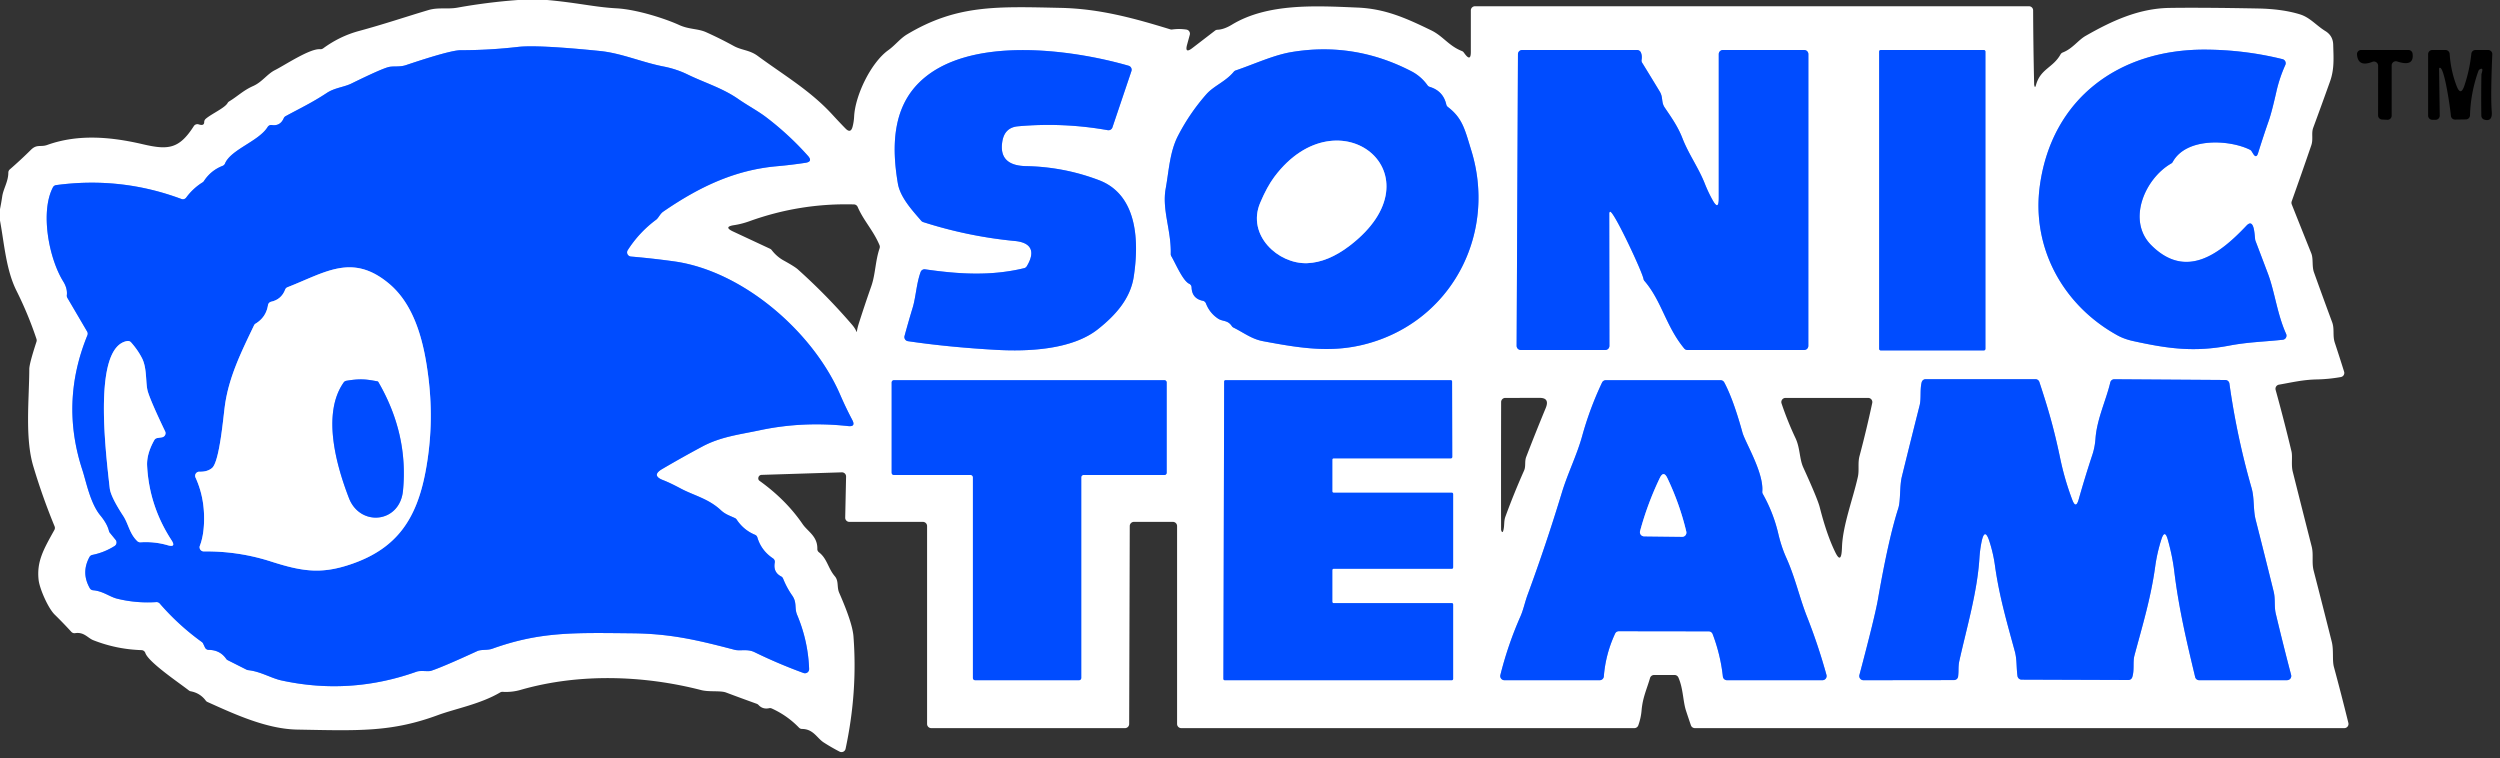 <?xml version="1.0" encoding="UTF-8" standalone="no"?>
<!DOCTYPE svg PUBLIC "-//W3C//DTD SVG 1.1//EN" "http://www.w3.org/Graphics/SVG/1.1/DTD/svg11.dtd">
<svg xmlns="http://www.w3.org/2000/svg" version="1.1" viewBox="0 0 600 182">
<rect x="0" y="0" width="600" height="182" fill="#333333" stroke="none"/>
<g stroke-width="2.00" fill="none" stroke-linecap="butt">
<path stroke="#80a6ff" vector-effect="non-scaling-stroke" d="
  M 150.66 60.03
  Q 153.38 55.77 157.47 52.73
  C 158.06 52.29 158.40 51.32 159.19 50.78
  C 168.26 44.54 176.69 40.78 186.39 39.90
  Q 189.91 39.59 193.32 39.07
  Q 195.14 38.79 193.91 37.41
  Q 189.34 32.29 183.90 28.15
  C 181.94 26.65 179.41 25.31 177.18 23.76
  C 173.37 21.11 169.09 19.86 164.97 17.85
  Q 162.31 16.56 159.24 15.96
  C 154.02 14.94 149.12 12.75 144.00 12.24
  Q 128.97 10.72 124.31 11.26
  Q 117.46 12.05 110.56 12.05
  Q 108.12 12.04 97.43 15.63
  C 95.97 16.13 94.43 15.82 93.32 16.08
  Q 91.63 16.47 84.38 20.03
  C 82.56 20.93 80.33 21.05 78.43 22.31
  C 74.80 24.70 71.95 26.02 68.53 27.89
  A 1.02 0.98 -4.3 0 0 68.10 28.37
  Q 67.25 30.31 65.24 30.01
  A 1.00 1.00 0.0 0 0 64.24 30.47
  C 62.12 33.91 55.40 35.88 54.00 39.25
  A 1.02 0.99 -0.4 0 1 53.44 39.80
  Q 50.61 40.90 48.93 43.47
  Q 48.81 43.66 48.62 43.77
  Q 46.32 45.20 44.69 47.42
  A 0.99 0.98 -61.2 0 1 43.54 47.76
  Q 29.01 42.33 13.46 44.43
  A 1.01 1.00 9.9 0 0 12.71 44.95
  C 9.63 50.79 11.70 61.95 15.18 67.55
  Q 16.23 69.25 16.04 70.86
  A 1.00 0.98 33.7 0 0 16.17 71.48
  L 20.92 79.58
  A 1.00 0.97 -49.5 0 1 20.98 80.46
  Q 14.40 96.54 19.80 112.89
  C 20.65 115.49 21.66 120.77 24.08 123.70
  Q 25.74 125.71 26.16 127.46
  Q 26.22 127.68 26.36 127.86
  L 27.75 129.56
  A 1.01 1.00 54.4 0 1 27.51 131.04
  Q 25.02 132.61 22.17 133.18
  A 1.02 1.01 -80.8 0 0 21.48 133.68
  Q 19.43 137.44 21.55 141.16
  A 1.00 0.99 -12.5 0 0 22.34 141.66
  C 24.69 141.85 26.34 143.24 28.07 143.67
  Q 32.68 144.82 37.52 144.50
  A 1.02 0.99 -21.6 0 1 38.34 144.84
  Q 42.86 150.06 48.44 154.08
  Q 48.65 154.23 48.76 154.47
  L 49.19 155.39
  A 1.00 0.99 77.3 0 0 50.09 155.97
  Q 52.81 155.99 54.29 158.13
  Q 54.44 158.34 54.67 158.45
  L 59.19 160.73
  Q 59.35 160.81 59.53 160.83
  C 62.52 161.14 65.09 162.77 67.53 163.30
  Q 83.99 166.89 99.96 161.21
  C 100.98 160.84 102.73 161.23 103.46 160.99
  Q 106.34 160.04 114.54 156.26
  C 115.49 155.83 116.97 156.11 118.12 155.70
  C 129.64 151.58 137.66 151.85 151.67 151.99
  C 160.99 152.08 167.41 153.62 176.31 155.95
  C 177.63 156.30 179.34 155.67 181.09 156.52
  Q 186.80 159.31 192.85 161.52
  A 1.00 1.00 0.0 0 0 194.19 160.54
  Q 193.94 153.83 191.32 147.59
  C 190.60 145.90 191.35 144.67 190.11 142.90
  Q 188.81 141.04 187.94 138.86
  A 1.07 1.03 3.9 0 0 187.47 138.34
  Q 185.52 137.33 185.94 135.02
  A 0.99 0.99 0.0 0 0 185.51 134.01
  Q 182.70 132.13 181.77 128.99
  A 0.98 0.97 -86.9 0 0 181.20 128.35
  Q 178.46 127.21 176.80 124.70
  A 1.00 0.98 -3.3 0 0 176.40 124.35
  C 175.15 123.76 174.09 123.46 173.02 122.46
  C 170.01 119.65 166.53 118.93 163.36 117.24
  Q 160.84 115.89 159.11 115.22
  Q 156.28 114.12 158.90 112.58
  Q 163.71 109.76 168.55 107.17
  C 173.01 104.79 177.47 104.30 182.35 103.26
  Q 192.66 101.07 203.56 102.26
  Q 205.43 102.47 204.55 100.80
  Q 203.02 97.91 201.64 94.73
  C 195.12 79.64 178.27 64.99 161.70 62.72
  Q 156.58 62.01 151.41 61.57
  A 1.00 1.00 0.0 0 1 150.66 60.03"
/>
<path stroke="#80a6ff" vector-effect="non-scaling-stroke" d="
  M 245.80 64.36
  C 237.80 66.30 230.10 65.80 222.04 64.64
  A 1.00 1.00 0.0 0 0 220.95 65.29
  C 219.95 68.04 219.80 71.31 219.06 73.78
  Q 218.03 77.17 217.09 80.63
  A 1.00 0.99 -78.2 0 0 217.90 81.88
  Q 227.63 83.32 239.01 83.96
  C 246.68 84.40 257.26 83.96 263.50 79.01
  C 267.54 75.81 271.24 71.84 272.08 66.51
  C 273.34 58.42 273.24 46.84 263.75 43.24
  Q 255.32 40.04 246.26 39.87
  C 242.31 39.80 239.88 38.22 240.55 34.00
  Q 241.08 30.60 244.32 30.31
  Q 255.15 29.34 265.86 31.24
  A 1.00 0.99 14.2 0 0 266.98 30.58
  L 271.54 17.06
  A 1.00 1.00 0.0 0 0 270.87 15.78
  C 257.07 11.79 232.22 8.44 220.66 19.75
  C 214.28 25.99 213.96 35.08 215.49 44.05
  C 216.07 47.43 219.06 50.61 221.11 53.00
  A 1.09 1.08 -11.6 0 0 221.57 53.30
  Q 232.34 56.76 243.60 57.84
  C 247.43 58.21 248.62 60.28 246.42 63.91
  A 1.00 0.96 -79.8 0 1 245.80 64.36"
/>
<path stroke="#80a6ff" vector-effect="non-scaling-stroke" d="
  M 285.98 68.97
  Q 286.07 71.65 288.69 72.19
  A 1.01 1.00 84.9 0 1 289.42 72.81
  Q 290.31 75.11 292.31 76.45
  C 293.48 77.23 294.64 76.75 295.64 78.27
  A 1.00 0.98 -3.3 0 0 296.04 78.62
  C 298.48 79.83 300.40 81.37 303.12 81.88
  C 313.07 83.75 321.05 85.00 330.50 81.75
  C 349.33 75.28 359.02 55.22 353.11 36.10
  C 351.58 31.14 351.03 28.37 347.48 25.67
  A 1.01 0.99 -78.1 0 1 347.11 25.09
  Q 346.37 21.83 343.13 20.85
  A 1.01 1.01 0.0 0 1 342.60 20.47
  Q 341.06 18.30 338.67 17.07
  Q 324.93 9.98 309.90 12.51
  C 305.61 13.24 300.97 15.41 296.56 16.91
  A 0.98 0.98 0.0 0 0 296.11 17.22
  C 294.13 19.61 291.30 20.60 289.51 22.64
  Q 285.49 27.22 282.71 32.62
  C 280.74 36.45 280.55 40.93 279.77 45.25
  C 278.84 50.39 281.12 55.22 280.98 60.95
  A 0.99 0.98 30.7 0 0 281.12 61.49
  C 282.09 63.11 283.85 67.37 285.40 68.10
  A 0.99 0.98 -79.1 0 1 285.98 68.97"
/>
<path stroke="#80a6ff" vector-effect="non-scaling-stroke" d="
  M 386.43 50.82
  C 387.24 50.49 394.13 65.16 394.44 66.94
  A 1.03 1.02 19.8 0 0 394.67 67.42
  C 398.79 72.19 399.83 78.35 404.22 83.64
  A 1.00 1.00 0.0 0 0 404.99 84.00
  L 433.00 84.00
  A 1.00 1.00 0.0 0 0 434.00 83.00
  L 434.01 13.00
  A 1.00 1.00 0.0 0 0 433.01 12.00
  L 413.50 12.00
  A 1.00 1.00 0.0 0 0 412.50 13.00
  L 412.50 47.60
  Q 412.50 50.69 411.00 47.98
  Q 409.96 46.11 409.17 44.11
  C 407.63 40.21 405.31 37.08 403.80 33.22
  C 402.68 30.33 401.15 28.22 399.51 25.78
  C 398.65 24.49 399.19 23.38 398.34 21.98
  Q 396.25 18.52 394.11 15.05
  A 1.00 0.97 -56.5 0 1 393.98 14.35
  Q 394.15 13.41 393.82 12.62
  A 1.01 0.99 78.4 0 0 392.90 12.00
  L 365.31 12.00
  A 1.01 1.00 -89.7 0 0 364.31 13.00
  L 363.99 82.99
  A 1.01 1.00 90.0 0 0 364.99 84.00
  L 385.26 84.00
  A 1.00 1.00 0.0 0 0 386.26 83.00
  L 386.22 51.13
  A 0.35 0.33 -12.1 0 1 386.43 50.82"
/>
<path stroke="#80a6ff" vector-effect="non-scaling-stroke" d="
  M 476.50 12.37
  A 0.37 0.37 0.0 0 0 476.13 12.00
  L 451.37 12.00
  A 0.37 0.37 0.0 0 0 451.00 12.37
  L 451.00 83.73
  A 0.37 0.37 0.0 0 0 451.37 84.10
  L 476.13 84.10
  A 0.37 0.37 0.0 0 0 476.50 83.73
  L 476.50 12.37"
/>
<path stroke="#80a6ff" vector-effect="non-scaling-stroke" d="
  M 529.06 11.91
  C 508.52 11.88 492.49 23.67 489.58 44.44
  C 487.49 59.33 495.04 73.24 508.20 80.49
  Q 509.84 81.39 512.00 81.86
  C 520.49 83.73 526.66 84.53 535.05 82.94
  C 539.59 82.08 543.54 82.01 547.87 81.54
  A 1.00 0.99 74.9 0 0 548.67 80.14
  C 546.52 75.38 545.93 69.97 544.30 65.67
  Q 542.80 61.70 541.29 57.73
  C 541.07 57.16 541.21 51.99 539.15 54.16
  C 532.69 61.01 524.64 67.16 516.32 58.86
  C 510.41 52.96 514.72 42.89 521.10 39.23
  A 0.98 0.95 89.2 0 0 521.47 38.84
  C 524.73 32.94 535.04 33.49 539.99 35.94
  A 1.04 1.03 87.5 0 1 540.39 36.31
  L 540.77 36.92
  Q 541.51 38.10 541.93 36.77
  Q 543.16 32.81 544.53 28.89
  Q 545.22 26.91 546.34 21.96
  Q 547.08 18.69 548.48 15.58
  A 1.00 1.00 0.0 0 0 547.81 14.20
  Q 538.62 11.93 529.06 11.91"
/>
<path stroke="#80a6ff" vector-effect="non-scaling-stroke" d="
  M 498.87 119.91
  Q 498.21 122.23 497.35 119.97
  Q 495.51 115.11 494.45 110.01
  C 492.91 102.64 491.49 97.87 489.45 91.69
  A 1.00 0.99 -8.8 0 0 488.50 91.00
  L 462.17 91.00
  A 1.00 1.00 0.0 0 0 461.20 91.76
  C 460.75 93.56 461.13 95.61 460.71 97.29
  Q 458.55 105.83 456.45 114.38
  C 455.87 116.76 456.19 120.12 455.58 122.02
  Q 453.22 129.37 450.72 143.77
  Q 450.00 147.92 446.26 162.00
  A 1.00 1.00 0.0 0 0 447.23 163.25
  L 468.96 163.22
  A 1.00 1.00 0.0 0 0 469.95 162.34
  Q 470.03 161.61 470.04 160.88
  Q 470.04 159.53 470.23 158.66
  C 472.01 150.64 474.54 142.16 475.06 133.97
  Q 475.18 132.01 475.56 130.12
  Q 476.32 126.34 477.49 130.02
  Q 478.39 132.84 478.78 135.66
  C 479.80 143.03 481.66 149.36 483.55 156.30
  C 484.09 158.26 483.91 160.19 484.20 162.25
  A 1.01 1.00 85.7 0 0 485.19 163.11
  L 510.79 163.20
  A 0.98 0.98 0.0 0 0 511.74 162.52
  C 512.30 160.83 511.84 158.90 512.27 157.31
  C 514.18 150.15 516.20 143.57 517.25 135.95
  Q 517.71 132.64 518.73 129.45
  Q 519.54 126.92 520.26 129.47
  Q 521.38 133.43 521.83 137.15
  C 522.90 145.96 524.80 154.00 526.84 162.49
  A 1.00 0.99 -6.6 0 0 527.81 163.25
  L 548.90 163.24
  A 1.00 1.00 0.0 0 0 549.87 161.99
  Q 547.94 154.64 546.18 147.25
  C 545.77 145.50 546.13 143.78 545.67 141.94
  Q 543.55 133.34 541.36 124.75
  C 540.73 122.26 541.09 119.62 540.38 117.13
  Q 536.84 104.79 535.06 92.06
  A 1.00 1.00 0.0 0 0 534.07 91.20
  L 507.45 91.02
  A 1.00 0.98 6.9 0 0 506.47 91.78
  C 505.45 96.09 503.26 100.58 502.92 105.25
  Q 502.77 107.34 502.16 109.17
  Q 500.40 114.50 498.87 119.91"
/>
<path stroke="#80a6ff" vector-effect="non-scaling-stroke" d="
  M 232.96 114.00
  A 0.54 0.54 0.0 0 1 233.50 114.54
  L 233.50 162.71
  A 0.54 0.54 0.0 0 0 234.04 163.25
  L 258.96 163.25
  A 0.54 0.54 0.0 0 0 259.50 162.71
  L 259.50 114.54
  A 0.54 0.54 0.0 0 1 260.04 114.00
  L 279.46 114.00
  A 0.54 0.54 0.0 0 0 280.00 113.46
  L 280.00 91.79
  A 0.54 0.54 0.0 0 0 279.46 91.25
  L 214.54 91.25
  A 0.54 0.54 0.0 0 0 214.00 91.79
  L 214.00 113.46
  A 0.54 0.54 0.0 0 0 214.54 114.00
  L 232.96 114.00"
/>
<path stroke="#80a6ff" vector-effect="non-scaling-stroke" d="
  M 320.07 144.75
  A 0.32 0.32 0.0 0 1 319.75 144.43
  L 319.75 136.82
  A 0.32 0.32 0.0 0 1 320.07 136.50
  L 348.43 136.50
  A 0.32 0.32 0.0 0 0 348.75 136.18
  L 348.75 118.57
  A 0.32 0.32 0.0 0 0 348.43 118.25
  L 320.07 118.25
  A 0.32 0.32 0.0 0 1 319.75 117.93
  L 319.75 110.32
  A 0.32 0.32 0.0 0 1 320.07 110.00
  L 348.22 110.00
  A 0.32 0.32 0.0 0 0 348.54 109.68
  L 348.50 91.57
  A 0.32 0.32 0.0 0 0 348.18 91.25
  L 294.12 91.25
  A 0.32 0.32 0.0 0 0 293.80 91.57
  L 293.62 162.93
  A 0.32 0.32 0.0 0 0 293.94 163.25
  L 348.43 163.25
  A 0.32 0.32 0.0 0 0 348.75 162.93
  L 348.75 145.07
  A 0.32 0.32 0.0 0 0 348.43 144.75
  L 320.07 144.75"
/>
<path stroke="#80a6ff" vector-effect="non-scaling-stroke" d="
  M 411.03 152.16
  Q 412.91 157.10 413.49 162.36
  A 1.00 0.99 -2.9 0 0 414.48 163.25
  L 437.39 163.25
  A 1.00 1.00 0.0 0 0 438.35 161.98
  Q 436.38 154.85 433.67 147.98
  C 431.94 143.62 430.81 138.50 428.71 133.87
  Q 427.53 131.25 426.78 128.05
  Q 425.61 123.07 423.07 118.54
  A 0.99 0.95 34.3 0 1 422.95 117.97
  C 423.33 113.42 418.85 106.18 418.19 103.81
  Q 415.98 95.80 413.82 91.78
  A 1.00 0.99 -13.9 0 0 412.94 91.25
  L 385.39 91.25
  A 1.00 1.00 0.0 0 0 384.49 91.82
  Q 381.54 98.06 379.71 104.69
  C 378.42 109.32 376.28 113.53 374.86 118.19
  Q 371.10 130.59 366.62 142.76
  C 365.98 144.49 365.62 146.33 364.91 147.94
  Q 361.90 154.76 360.09 162.01
  A 1.00 1.00 0.0 0 0 361.06 163.25
  L 383.92 163.25
  A 1.00 1.00 0.0 0 0 384.92 162.33
  Q 385.34 156.98 387.62 152.07
  A 0.99 0.98 12.0 0 1 388.52 151.49
  L 410.09 151.52
  A 1.01 1.01 0.0 0 1 411.03 152.16"
/>
<path stroke="#80a6ff" vector-effect="non-scaling-stroke" d="
  M 47.87 113.21
  A 0.99 0.99 0.0 0 0 46.93 114.62
  Q 48.81 118.72 48.97 123.49
  Q 49.11 128.00 47.97 130.98
  A 1.00 1.00 0.0 0 0 48.91 132.34
  Q 57.20 132.24 65.01 134.75
  C 72.76 137.24 77.26 137.84 84.52 135.31
  C 95.32 131.54 100.01 124.48 102.14 113.12
  Q 104.21 102.10 102.85 90.86
  C 101.89 82.97 99.87 73.53 93.40 68.10
  C 84.55 60.68 78.14 65.37 69.01 68.93
  A 1.00 1.00 0.0 0 0 68.44 69.50
  Q 67.54 71.86 65.09 72.41
  A 1.01 1.01 0.0 0 0 64.32 73.23
  Q 63.86 76.15 61.34 77.67
  A 1.00 0.94 -5.2 0 0 60.96 78.10
  C 57.99 84.31 54.93 90.40 53.97 97.38
  C 53.59 100.13 52.69 110.79 50.89 112.32
  Q 49.75 113.27 47.87 113.21"
/>
<path stroke="#80a6ff" vector-effect="non-scaling-stroke" d="
  M 35.31 111.81
  Q 35.16 108.96 37.03 105.63
  A 1.03 1.02 10.0 0 1 37.75 105.13
  L 38.89 104.95
  A 1.00 1.00 0.0 0 0 39.63 103.53
  Q 36.22 96.42 35.49 94.00
  C 34.88 92.01 35.36 88.47 34.08 85.96
  Q 33.05 83.96 31.45 82.17
  A 1.02 1.01 -25.5 0 0 30.53 81.85
  C 22.39 83.23 25.21 107.28 26.34 117.18
  Q 26.57 119.21 29.57 123.80
  C 30.83 125.72 31.06 128.06 32.96 129.87
  A 1.00 0.99 64.8 0 0 33.72 130.15
  Q 37.07 129.93 40.26 130.86
  Q 42.33 131.45 41.16 129.65
  Q 35.81 121.42 35.31 111.81"
/>
<path stroke="#80a6ff" vector-effect="non-scaling-stroke" d="
  M 305.88 42.40
  Q 304.08 44.80 302.44 48.69
  C 299.17 56.41 306.73 63.41 313.73 63.16
  Q 318.71 62.97 323.98 58.93
  C 346.11 41.93 321.23 21.96 305.88 42.40"
/>
<path stroke="#80a6ff" vector-effect="non-scaling-stroke" d="
  M 90.58 91.52
  C 88.02 91.06 86.61 90.80 83.12 91.39
  A 1.01 0.98 -77.1 0 0 82.47 91.81
  C 77.22 99.30 80.72 111.71 83.76 119.57
  C 86.44 126.47 95.97 125.57 96.72 117.74
  Q 98.04 104.15 90.80 91.68
  A 0.36 0.33 78.5 0 0 90.58 91.52"
/>
<path stroke="#80a6ff" vector-effect="non-scaling-stroke" d="
  M 398.35 114.73
  Q 395.40 120.88 393.62 127.46
  A 1.00 1.00 0.0 0 0 394.58 128.72
  L 403.73 128.83
  A 1.01 1.00 83.4 0 0 404.71 127.59
  Q 403.13 120.94 400.16 114.73
  Q 399.26 112.85 398.35 114.73"
/>
</g>
<path fill="#ffffff" d="
  M 124.31 0.00
  L 131.31 0.00
  C 138.59 0.65 142.78 1.72 147.99 2.00
  C 152.95 2.28 159.80 4.53 163.00 6.00
  C 165.38 7.09 167.48 6.84 169.47 7.73
  Q 172.85 9.25 176.11 11.04
  C 178.00 12.08 179.91 11.99 181.82 13.40
  C 188.24 18.12 194.48 21.74 199.77 27.51
  Q 201.74 29.65 202.94 30.86
  Q 204.17 32.11 204.62 30.41
  Q 204.93 29.22 204.99 27.98
  C 205.23 22.94 209.00 15.05 213.18 12.05
  C 214.89 10.82 216.01 9.26 217.68 8.26
  C 229.65 1.09 239.22 1.56 254.55 1.89
  C 263.92 2.09 272.16 4.37 280.89 7.05
  Q 281.10 7.11 281.31 7.08
  Q 283.05 6.84 284.74 7.10
  A 1.00 0.99 -78.2 0 1 285.55 8.35
  L 284.91 10.69
  Q 284.27 12.99 286.17 11.53
  L 291.61 7.35
  A 1.00 0.95 23.6 0 1 292.19 7.14
  Q 293.73 7.09 295.66 5.92
  C 304.30 0.68 316.02 1.41 325.82 1.82
  C 332.56 2.10 337.65 4.45 343.53 7.30
  C 346.30 8.65 347.73 11.03 350.86 12.25
  A 0.99 0.94 81.1 0 1 351.29 12.58
  L 351.56 12.94
  Q 353.01 14.87 353.00 12.46
  L 353.00 2.50
  A 1.00 1.00 0.0 0 1 354.00 1.50
  L 486.95 1.50
  A 1.00 0.99 0.0 0 1 487.95 2.49
  Q 487.99 11.28 488.19 20.06
  Q 488.19 20.28 488.22 20.42
  Q 488.39 21.31 488.63 20.43
  C 489.72 16.48 492.71 16.31 494.54 13.04
  A 1.03 1.02 -85.3 0 1 495.05 12.60
  C 497.41 11.69 498.73 9.65 500.55 8.61
  C 506.78 5.05 513.25 2.02 520.63 1.90
  Q 528.14 1.78 542.00 2.04
  Q 547.76 2.15 551.97 3.44
  C 554.39 4.18 555.87 6.09 558.08 7.45
  Q 559.92 8.58 559.97 10.74
  C 560.05 13.84 560.28 16.54 559.21 19.54
  Q 557.22 25.12 555.17 30.67
  C 554.68 32.01 555.22 33.39 554.71 34.88
  Q 552.40 41.62 550.00 48.34
  A 1.04 1.03 -46.9 0 0 550.02 49.05
  Q 552.33 54.87 554.71 60.80
  C 555.23 62.09 554.83 63.89 555.35 65.35
  Q 557.50 71.36 559.72 77.34
  C 560.32 78.96 559.78 80.54 560.36 82.27
  Q 561.52 85.79 562.59 89.21
  A 1.00 1.00 0.0 0 1 561.81 90.49
  Q 558.97 91.00 556.10 91.06
  C 552.73 91.12 550.00 91.79 546.94 92.32
  A 1.00 1.00 0.0 0 0 546.15 93.57
  Q 548.22 101.06 549.95 108.31
  C 550.26 109.59 549.84 111.53 550.26 113.20
  Q 552.52 122.20 554.81 131.19
  C 555.29 133.10 554.77 134.99 555.28 136.97
  Q 557.48 145.49 559.62 154.02
  C 560.13 156.06 559.70 158.45 560.14 160.07
  Q 561.95 166.76 563.61 173.51
  A 1.00 1.00 0.0 0 1 562.64 174.75
  L 406.77 174.75
  A 1.01 1.01 0.0 0 1 405.82 174.08
  Q 405.22 172.33 404.65 170.59
  C 403.89 168.27 403.99 165.26 402.81 162.59
  A 1.01 1.01 0.0 0 0 401.89 162.00
  L 396.97 162.00
  A 1.00 1.00 0.0 0 0 396.01 162.72
  C 395.21 165.48 394.25 167.38 393.98 170.48
  Q 393.83 172.30 393.19 174.09
  A 1.00 1.00 0.0 0 1 392.25 174.75
  L 283.50 174.75
  A 1.00 1.00 0.0 0 1 282.50 173.75
  L 282.50 126.25
  A 1.00 1.00 0.0 0 0 281.50 125.25
  L 272.14 125.25
  A 1.01 1.00 -89.7 0 0 271.14 126.25
  L 271.00 173.75
  A 1.00 1.00 0.0 0 1 270.00 174.75
  L 223.50 174.75
  A 1.00 1.00 0.0 0 1 222.50 173.75
  L 222.50 126.25
  A 1.00 1.00 0.0 0 0 221.50 125.25
  L 203.84 125.25
  A 0.99 0.99 0.0 0 1 202.85 124.23
  L 203.06 114.38
  A 1.00 0.99 -0.0 0 0 202.03 113.36
  L 182.77 113.97
  A 0.80 0.80 0.0 0 0 182.02 114.57
  Q 181.88 115.12 182.33 115.43
  Q 188.67 119.99 192.64 125.80
  C 193.86 127.57 196.24 128.71 196.16 131.74
  A 0.99 0.95 20.2 0 0 196.55 132.55
  C 198.54 134.09 198.70 136.35 200.35 138.29
  C 201.35 139.45 200.80 140.89 201.41 142.27
  Q 204.57 149.46 204.83 152.69
  Q 205.86 166.06 202.94 179.71
  A 1.00 1.00 0.0 0 1 201.50 180.39
  Q 199.57 179.40 197.69 178.19
  C 196.07 177.15 195.21 174.96 192.49 174.95
  A 1.03 1.01 67.2 0 1 191.77 174.65
  Q 188.96 171.73 185.21 170.03
  A 0.93 0.93 0.0 0 0 184.59 169.97
  Q 183.06 170.30 182.03 169.18
  Q 181.86 169.01 181.64 168.92
  Q 177.94 167.59 174.27 166.21
  C 172.89 165.69 170.19 166.12 168.28 165.62
  C 154.35 162.04 138.87 161.56 124.95 165.57
  Q 122.84 166.18 120.62 166.04
  A 1.03 0.95 -56.6 0 0 120.05 166.18
  C 115.27 168.99 109.37 170.06 105.14 171.61
  C 93.91 175.76 86.04 175.37 71.34 175.10
  C 64.02 174.97 56.38 171.45 49.78 168.47
  Q 49.55 168.37 49.39 168.16
  Q 48.03 166.33 45.77 165.91
  Q 45.52 165.86 45.33 165.71
  C 43.14 163.98 35.64 158.96 34.88 156.71
  A 1.01 1.00 81.1 0 0 33.96 156.03
  Q 27.96 155.84 22.39 153.65
  C 21.03 153.11 20.18 151.62 18.01 151.96
  A 1.00 1.00 0.0 0 1 17.12 151.64
  Q 15.18 149.52 13.13 147.51
  C 11.54 145.96 9.51 141.29 9.27 139.21
  C 8.77 134.75 10.45 131.86 13.05 127.19
  A 1.00 0.97 -42.7 0 0 13.10 126.32
  Q 10.18 119.23 7.99 111.90
  C 5.95 105.07 7.01 95.74 7.03 88.57
  Q 7.03 87.29 8.76 82.00
  A 1.07 1.01 46.4 0 0 8.76 81.37
  Q 6.77 75.40 3.94 69.75
  C 1.44 64.73 1.02 58.41 0.00 52.94
  L 0.00 50.19
  Q 0.31 48.66 0.54 47.10
  C 0.82 45.28 2.00 43.54 2.00 41.43
  A 1.02 1.00 69.7 0 1 2.34 40.67
  Q 4.96 38.40 7.42 35.96
  C 8.86 34.53 9.74 35.36 11.33 34.79
  C 18.80 32.11 26.67 32.84 34.33 34.63
  C 40.39 36.04 43.01 35.76 46.52 30.26
  A 1.01 1.01 0.0 0 1 47.68 29.85
  Q 49.00 30.29 49.01 29.30
  A 1.02 1.01 68.5 0 1 49.33 28.56
  C 50.60 27.40 53.97 25.92 54.62 24.73
  A 1.02 0.99 89.2 0 1 54.98 24.35
  C 57.05 23.10 58.39 21.69 60.77 20.64
  C 62.94 19.67 64.12 17.76 66.02 16.81
  C 68.30 15.67 74.41 11.58 76.85 11.81
  A 1.05 1.05 0.0 0 0 77.54 11.62
  Q 81.51 8.71 86.07 7.46
  C 92.37 5.75 97.19 4.09 102.81 2.42
  C 105.19 1.71 107.38 2.26 109.75 1.84
  Q 116.98 0.54 124.31 0.00
  Z
  M 150.66 60.03
  Q 153.38 55.77 157.47 52.73
  C 158.06 52.29 158.40 51.32 159.19 50.78
  C 168.26 44.54 176.69 40.78 186.39 39.90
  Q 189.91 39.59 193.32 39.07
  Q 195.14 38.79 193.91 37.41
  Q 189.34 32.29 183.90 28.15
  C 181.94 26.65 179.41 25.31 177.18 23.76
  C 173.37 21.11 169.09 19.86 164.97 17.85
  Q 162.31 16.56 159.24 15.96
  C 154.02 14.94 149.12 12.75 144.00 12.24
  Q 128.97 10.72 124.31 11.26
  Q 117.46 12.05 110.56 12.05
  Q 108.12 12.04 97.43 15.63
  C 95.97 16.13 94.43 15.82 93.32 16.08
  Q 91.63 16.47 84.38 20.03
  C 82.56 20.93 80.33 21.05 78.43 22.31
  C 74.80 24.70 71.95 26.02 68.53 27.89
  A 1.02 0.98 -4.3 0 0 68.10 28.37
  Q 67.25 30.31 65.24 30.01
  A 1.00 1.00 0.0 0 0 64.24 30.47
  C 62.12 33.91 55.40 35.88 54.00 39.25
  A 1.02 0.99 -0.4 0 1 53.44 39.80
  Q 50.61 40.90 48.93 43.47
  Q 48.81 43.66 48.62 43.77
  Q 46.32 45.20 44.69 47.42
  A 0.99 0.98 -61.2 0 1 43.54 47.76
  Q 29.01 42.33 13.46 44.43
  A 1.01 1.00 9.9 0 0 12.71 44.95
  C 9.63 50.79 11.70 61.95 15.18 67.55
  Q 16.23 69.25 16.04 70.86
  A 1.00 0.98 33.7 0 0 16.17 71.48
  L 20.92 79.58
  A 1.00 0.97 -49.5 0 1 20.98 80.46
  Q 14.40 96.54 19.80 112.89
  C 20.65 115.49 21.66 120.77 24.08 123.70
  Q 25.74 125.71 26.16 127.46
  Q 26.22 127.68 26.36 127.86
  L 27.75 129.56
  A 1.01 1.00 54.4 0 1 27.51 131.04
  Q 25.02 132.61 22.17 133.18
  A 1.02 1.01 -80.8 0 0 21.48 133.68
  Q 19.43 137.44 21.55 141.16
  A 1.00 0.99 -12.5 0 0 22.34 141.66
  C 24.69 141.85 26.34 143.24 28.07 143.67
  Q 32.68 144.82 37.52 144.50
  A 1.02 0.99 -21.6 0 1 38.34 144.84
  Q 42.86 150.06 48.44 154.08
  Q 48.65 154.23 48.76 154.47
  L 49.19 155.39
  A 1.00 0.99 77.3 0 0 50.09 155.97
  Q 52.81 155.99 54.29 158.13
  Q 54.44 158.34 54.67 158.45
  L 59.19 160.73
  Q 59.35 160.81 59.53 160.83
  C 62.52 161.14 65.09 162.77 67.53 163.30
  Q 83.99 166.89 99.96 161.21
  C 100.98 160.84 102.73 161.23 103.46 160.99
  Q 106.34 160.04 114.54 156.26
  C 115.49 155.83 116.97 156.11 118.12 155.70
  C 129.64 151.58 137.66 151.85 151.67 151.99
  C 160.99 152.08 167.41 153.62 176.31 155.95
  C 177.63 156.30 179.34 155.67 181.09 156.52
  Q 186.80 159.31 192.85 161.52
  A 1.00 1.00 0.0 0 0 194.19 160.54
  Q 193.94 153.83 191.32 147.59
  C 190.60 145.90 191.35 144.67 190.11 142.90
  Q 188.81 141.04 187.94 138.86
  A 1.07 1.03 3.9 0 0 187.47 138.34
  Q 185.52 137.33 185.94 135.02
  A 0.99 0.99 0.0 0 0 185.51 134.01
  Q 182.70 132.13 181.77 128.99
  A 0.98 0.97 -86.9 0 0 181.20 128.35
  Q 178.46 127.21 176.80 124.70
  A 1.00 0.98 -3.3 0 0 176.40 124.35
  C 175.15 123.76 174.09 123.46 173.02 122.46
  C 170.01 119.65 166.53 118.93 163.36 117.24
  Q 160.84 115.89 159.11 115.22
  Q 156.28 114.12 158.90 112.58
  Q 163.71 109.76 168.55 107.17
  C 173.01 104.79 177.47 104.30 182.35 103.26
  Q 192.66 101.07 203.56 102.26
  Q 205.43 102.47 204.55 100.80
  Q 203.02 97.91 201.64 94.73
  C 195.12 79.64 178.27 64.99 161.70 62.72
  Q 156.58 62.01 151.41 61.57
  A 1.00 1.00 0.0 0 1 150.66 60.03
  Z
  M 245.80 64.36
  C 237.80 66.30 230.10 65.80 222.04 64.64
  A 1.00 1.00 0.0 0 0 220.95 65.29
  C 219.95 68.04 219.80 71.31 219.06 73.78
  Q 218.03 77.17 217.09 80.63
  A 1.00 0.99 -78.2 0 0 217.90 81.88
  Q 227.63 83.32 239.01 83.96
  C 246.68 84.40 257.26 83.96 263.50 79.01
  C 267.54 75.81 271.24 71.84 272.08 66.51
  C 273.34 58.42 273.24 46.84 263.75 43.24
  Q 255.32 40.04 246.26 39.87
  C 242.31 39.80 239.88 38.22 240.55 34.00
  Q 241.08 30.60 244.32 30.31
  Q 255.15 29.34 265.86 31.24
  A 1.00 0.99 14.2 0 0 266.98 30.58
  L 271.54 17.06
  A 1.00 1.00 0.0 0 0 270.87 15.78
  C 257.07 11.79 232.22 8.44 220.66 19.75
  C 214.28 25.99 213.96 35.08 215.49 44.05
  C 216.07 47.43 219.06 50.61 221.11 53.00
  A 1.09 1.08 -11.6 0 0 221.57 53.30
  Q 232.34 56.76 243.60 57.84
  C 247.43 58.21 248.62 60.28 246.42 63.91
  A 1.00 0.96 -79.8 0 1 245.80 64.36
  Z
  M 285.98 68.97
  Q 286.07 71.65 288.69 72.19
  A 1.01 1.00 84.9 0 1 289.42 72.81
  Q 290.31 75.11 292.31 76.45
  C 293.48 77.23 294.64 76.75 295.64 78.27
  A 1.00 0.98 -3.3 0 0 296.04 78.62
  C 298.48 79.83 300.40 81.37 303.12 81.88
  C 313.07 83.75 321.05 85.00 330.50 81.75
  C 349.33 75.28 359.02 55.22 353.11 36.10
  C 351.58 31.14 351.03 28.37 347.48 25.67
  A 1.01 0.99 -78.1 0 1 347.11 25.09
  Q 346.37 21.83 343.13 20.85
  A 1.01 1.01 0.0 0 1 342.60 20.47
  Q 341.06 18.30 338.67 17.07
  Q 324.93 9.98 309.90 12.51
  C 305.61 13.24 300.97 15.41 296.56 16.91
  A 0.98 0.98 0.0 0 0 296.11 17.22
  C 294.13 19.61 291.30 20.60 289.51 22.64
  Q 285.49 27.22 282.71 32.62
  C 280.74 36.45 280.55 40.93 279.77 45.25
  C 278.84 50.39 281.12 55.22 280.98 60.95
  A 0.99 0.98 30.7 0 0 281.12 61.49
  C 282.09 63.11 283.85 67.37 285.40 68.10
  A 0.99 0.98 -79.1 0 1 285.98 68.97
  Z
  M 386.43 50.82
  C 387.24 50.49 394.13 65.16 394.44 66.94
  A 1.03 1.02 19.8 0 0 394.67 67.42
  C 398.79 72.19 399.83 78.35 404.22 83.64
  A 1.00 1.00 0.0 0 0 404.99 84.00
  L 433.00 84.00
  A 1.00 1.00 0.0 0 0 434.00 83.00
  L 434.01 13.00
  A 1.00 1.00 0.0 0 0 433.01 12.00
  L 413.50 12.00
  A 1.00 1.00 0.0 0 0 412.50 13.00
  L 412.50 47.60
  Q 412.50 50.69 411.00 47.98
  Q 409.96 46.11 409.17 44.11
  C 407.63 40.21 405.31 37.08 403.80 33.22
  C 402.68 30.33 401.15 28.22 399.51 25.78
  C 398.65 24.49 399.19 23.38 398.34 21.98
  Q 396.25 18.52 394.11 15.05
  A 1.00 0.97 -56.5 0 1 393.98 14.35
  Q 394.15 13.41 393.82 12.62
  A 1.01 0.99 78.4 0 0 392.90 12.00
  L 365.31 12.00
  A 1.01 1.00 -89.7 0 0 364.31 13.00
  L 363.99 82.99
  A 1.01 1.00 90.0 0 0 364.99 84.00
  L 385.26 84.00
  A 1.00 1.00 0.0 0 0 386.26 83.00
  L 386.22 51.13
  A 0.35 0.33 -12.1 0 1 386.43 50.82
  Z
  M 476.50 12.37
  A 0.37 0.37 0.0 0 0 476.13 12.00
  L 451.37 12.00
  A 0.37 0.37 0.0 0 0 451.00 12.37
  L 451.00 83.73
  A 0.37 0.37 0.0 0 0 451.37 84.10
  L 476.13 84.10
  A 0.37 0.37 0.0 0 0 476.50 83.73
  L 476.50 12.37
  Z
  M 529.06 11.91
  C 508.52 11.88 492.49 23.67 489.58 44.44
  C 487.49 59.33 495.04 73.24 508.20 80.49
  Q 509.84 81.39 512.00 81.86
  C 520.49 83.73 526.66 84.53 535.05 82.94
  C 539.59 82.08 543.54 82.01 547.87 81.54
  A 1.00 0.99 74.9 0 0 548.67 80.14
  C 546.52 75.38 545.93 69.97 544.30 65.67
  Q 542.80 61.70 541.29 57.73
  C 541.07 57.16 541.21 51.99 539.15 54.16
  C 532.69 61.01 524.64 67.16 516.32 58.86
  C 510.41 52.96 514.72 42.89 521.10 39.23
  A 0.98 0.95 89.2 0 0 521.47 38.84
  C 524.73 32.94 535.04 33.49 539.99 35.94
  A 1.04 1.03 87.5 0 1 540.39 36.31
  L 540.77 36.92
  Q 541.51 38.10 541.93 36.77
  Q 543.16 32.81 544.53 28.89
  Q 545.22 26.91 546.34 21.96
  Q 547.08 18.69 548.48 15.58
  A 1.00 1.00 0.0 0 0 547.81 14.20
  Q 538.62 11.93 529.06 11.91
  Z
  M 211.09 58.86
  C 209.59 55.28 207.28 53.01 205.84 49.66
  A 1.01 0.98 78.3 0 0 204.95 49.06
  Q 192.04 48.71 179.90 53.08
  Q 178.02 53.76 176.16 54.04
  Q 173.54 54.44 175.94 55.56
  L 184.83 59.71
  Q 185.05 59.82 185.20 60.01
  Q 186.41 61.59 188.07 62.51
  Q 190.75 63.99 191.48 64.65
  Q 198.41 70.86 204.50 77.94
  C 206.26 79.99 205.15 80.65 206.12 77.62
  Q 207.55 73.13 209.11 68.69
  C 210.12 65.82 210.06 62.63 211.11 59.57
  A 1.04 1.03 -46.9 0 0 211.09 58.86
  Z
  M 498.87 119.91
  Q 498.21 122.23 497.35 119.97
  Q 495.51 115.11 494.45 110.01
  C 492.91 102.64 491.49 97.87 489.45 91.69
  A 1.00 0.99 -8.8 0 0 488.50 91.00
  L 462.17 91.00
  A 1.00 1.00 0.0 0 0 461.20 91.76
  C 460.75 93.56 461.13 95.61 460.71 97.29
  Q 458.55 105.83 456.45 114.38
  C 455.87 116.76 456.19 120.12 455.58 122.02
  Q 453.22 129.37 450.72 143.77
  Q 450.00 147.92 446.26 162.00
  A 1.00 1.00 0.0 0 0 447.23 163.25
  L 468.96 163.22
  A 1.00 1.00 0.0 0 0 469.95 162.34
  Q 470.03 161.61 470.04 160.88
  Q 470.04 159.53 470.23 158.66
  C 472.01 150.64 474.54 142.16 475.06 133.97
  Q 475.18 132.01 475.56 130.12
  Q 476.32 126.34 477.49 130.02
  Q 478.39 132.84 478.78 135.66
  C 479.80 143.03 481.66 149.36 483.55 156.30
  C 484.09 158.26 483.91 160.19 484.20 162.25
  A 1.01 1.00 85.7 0 0 485.19 163.11
  L 510.79 163.20
  A 0.98 0.98 0.0 0 0 511.74 162.52
  C 512.30 160.83 511.84 158.90 512.27 157.31
  C 514.18 150.15 516.20 143.57 517.25 135.95
  Q 517.71 132.64 518.73 129.45
  Q 519.54 126.92 520.26 129.47
  Q 521.38 133.43 521.83 137.15
  C 522.90 145.96 524.80 154.00 526.84 162.49
  A 1.00 0.99 -6.6 0 0 527.81 163.25
  L 548.90 163.24
  A 1.00 1.00 0.0 0 0 549.87 161.99
  Q 547.94 154.64 546.18 147.25
  C 545.77 145.50 546.13 143.78 545.67 141.94
  Q 543.55 133.34 541.36 124.75
  C 540.73 122.26 541.09 119.62 540.38 117.13
  Q 536.84 104.79 535.06 92.06
  A 1.00 1.00 0.0 0 0 534.07 91.20
  L 507.45 91.02
  A 1.00 0.98 6.9 0 0 506.47 91.78
  C 505.45 96.09 503.26 100.58 502.92 105.25
  Q 502.77 107.34 502.16 109.17
  Q 500.40 114.50 498.87 119.91
  Z
  M 232.96 114.00
  A 0.54 0.54 0.0 0 1 233.50 114.54
  L 233.50 162.71
  A 0.54 0.54 0.0 0 0 234.04 163.25
  L 258.96 163.25
  A 0.54 0.54 0.0 0 0 259.50 162.71
  L 259.50 114.54
  A 0.54 0.54 0.0 0 1 260.04 114.00
  L 279.46 114.00
  A 0.54 0.54 0.0 0 0 280.00 113.46
  L 280.00 91.79
  A 0.54 0.54 0.0 0 0 279.46 91.25
  L 214.54 91.25
  A 0.54 0.54 0.0 0 0 214.00 91.79
  L 214.00 113.46
  A 0.54 0.54 0.0 0 0 214.54 114.00
  L 232.96 114.00
  Z
  M 320.07 144.75
  A 0.32 0.32 0.0 0 1 319.75 144.43
  L 319.75 136.82
  A 0.32 0.32 0.0 0 1 320.07 136.50
  L 348.43 136.50
  A 0.32 0.32 0.0 0 0 348.75 136.18
  L 348.75 118.57
  A 0.32 0.32 0.0 0 0 348.43 118.25
  L 320.07 118.25
  A 0.32 0.32 0.0 0 1 319.75 117.93
  L 319.75 110.32
  A 0.32 0.32 0.0 0 1 320.07 110.00
  L 348.22 110.00
  A 0.32 0.32 0.0 0 0 348.54 109.68
  L 348.50 91.57
  A 0.32 0.32 0.0 0 0 348.18 91.25
  L 294.12 91.25
  A 0.32 0.32 0.0 0 0 293.80 91.57
  L 293.62 162.93
  A 0.32 0.32 0.0 0 0 293.94 163.25
  L 348.43 163.25
  A 0.32 0.32 0.0 0 0 348.75 162.93
  L 348.75 145.07
  A 0.32 0.32 0.0 0 0 348.43 144.75
  L 320.07 144.75
  Z
  M 411.03 152.16
  Q 412.91 157.10 413.49 162.36
  A 1.00 0.99 -2.9 0 0 414.48 163.25
  L 437.39 163.25
  A 1.00 1.00 0.0 0 0 438.35 161.98
  Q 436.38 154.85 433.67 147.98
  C 431.94 143.62 430.81 138.50 428.71 133.87
  Q 427.53 131.25 426.78 128.05
  Q 425.61 123.07 423.07 118.54
  A 0.99 0.95 34.3 0 1 422.95 117.97
  C 423.33 113.42 418.85 106.18 418.19 103.81
  Q 415.98 95.80 413.82 91.78
  A 1.00 0.99 -13.9 0 0 412.94 91.25
  L 385.39 91.25
  A 1.00 1.00 0.0 0 0 384.49 91.82
  Q 381.54 98.06 379.71 104.69
  C 378.42 109.32 376.28 113.53 374.86 118.19
  Q 371.10 130.59 366.62 142.76
  C 365.98 144.49 365.62 146.33 364.91 147.94
  Q 361.90 154.76 360.09 162.01
  A 1.00 1.00 0.0 0 0 361.06 163.25
  L 383.92 163.25
  A 1.00 1.00 0.0 0 0 384.92 162.33
  Q 385.34 156.98 387.62 152.07
  A 0.99 0.98 12.0 0 1 388.52 151.49
  L 410.09 151.52
  A 1.01 1.01 0.0 0 1 411.03 152.16
  Z
  M 360.80 127.31
  C 361.12 126.11 360.88 125.10 361.31 123.96
  Q 363.36 118.37 365.78 112.93
  C 366.25 111.88 365.85 110.79 366.30 109.63
  Q 368.56 103.76 370.97 97.94
  Q 371.99 95.48 369.52 95.49
  L 361.26 95.50
  A 1.00 1.00 0.0 0 0 360.27 96.50
  Q 360.23 111.80 360.26 127.06
  C 360.26 127.33 360.57 128.19 360.80 127.31
  Z
  M 442.08 131.29
  C 442.25 126.12 444.73 119.66 445.88 114.48
  C 446.26 112.81 445.82 111.20 446.29 109.43
  Q 447.95 103.20 449.34 96.71
  A 1.00 1.00 0.0 0 0 448.36 95.50
  L 428.52 95.50
  A 1.00 1.00 0.0 0 0 427.57 96.82
  Q 429.00 101.08 430.92 105.15
  C 432.05 107.54 431.84 110.14 432.80 112.22
  Q 436.23 119.73 436.74 121.75
  Q 438.43 128.41 440.50 132.61
  Q 441.78 135.19 442.02 132.32
  Q 442.06 131.80 442.08 131.29
  Z"
/>
<path fill="#004cff" d="
  M 151.41 61.57
  Q 156.58 62.01 161.70 62.72
  C 178.27 64.99 195.12 79.64 201.64 94.73
  Q 203.02 97.91 204.55 100.80
  Q 205.43 102.47 203.56 102.26
  Q 192.66 101.07 182.35 103.26
  C 177.47 104.30 173.01 104.79 168.55 107.17
  Q 163.71 109.76 158.90 112.58
  Q 156.28 114.12 159.11 115.22
  Q 160.84 115.89 163.36 117.24
  C 166.53 118.93 170.01 119.65 173.02 122.46
  C 174.09 123.46 175.15 123.76 176.40 124.35
  A 1.00 0.98 -3.3 0 1 176.80 124.70
  Q 178.46 127.21 181.20 128.35
  A 0.98 0.97 -86.9 0 1 181.77 128.99
  Q 182.70 132.13 185.51 134.01
  A 0.99 0.99 0.0 0 1 185.94 135.02
  Q 185.52 137.33 187.47 138.34
  A 1.07 1.03 3.9 0 1 187.94 138.86
  Q 188.81 141.04 190.11 142.90
  C 191.35 144.67 190.60 145.90 191.32 147.59
  Q 193.94 153.83 194.19 160.54
  A 1.00 1.00 0.0 0 1 192.85 161.52
  Q 186.80 159.31 181.09 156.52
  C 179.34 155.67 177.63 156.30 176.31 155.95
  C 167.41 153.62 160.99 152.08 151.67 151.99
  C 137.66 151.85 129.64 151.58 118.12 155.70
  C 116.97 156.11 115.49 155.83 114.54 156.26
  Q 106.34 160.04 103.46 160.99
  C 102.73 161.23 100.98 160.84 99.96 161.21
  Q 83.99 166.89 67.53 163.30
  C 65.09 162.77 62.52 161.14 59.53 160.83
  Q 59.35 160.81 59.19 160.73
  L 54.67 158.45
  Q 54.44 158.34 54.29 158.13
  Q 52.81 155.99 50.09 155.97
  A 1.00 0.99 77.3 0 1 49.19 155.39
  L 48.76 154.47
  Q 48.65 154.23 48.44 154.08
  Q 42.86 150.06 38.34 144.84
  A 1.02 0.99 -21.6 0 0 37.52 144.50
  Q 32.68 144.82 28.07 143.67
  C 26.34 143.24 24.69 141.85 22.34 141.66
  A 1.00 0.99 -12.5 0 1 21.55 141.16
  Q 19.43 137.44 21.48 133.68
  A 1.02 1.01 -80.8 0 1 22.17 133.18
  Q 25.02 132.61 27.51 131.04
  A 1.01 1.00 54.4 0 0 27.75 129.56
  L 26.36 127.86
  Q 26.22 127.68 26.16 127.46
  Q 25.74 125.71 24.08 123.70
  C 21.66 120.77 20.65 115.49 19.80 112.89
  Q 14.40 96.54 20.98 80.46
  A 1.00 0.97 -49.5 0 0 20.92 79.58
  L 16.17 71.48
  A 1.00 0.98 33.7 0 1 16.04 70.86
  Q 16.23 69.25 15.18 67.55
  C 11.70 61.95 9.63 50.79 12.71 44.95
  A 1.01 1.00 9.9 0 1 13.46 44.43
  Q 29.01 42.33 43.54 47.76
  A 0.99 0.98 -61.2 0 0 44.69 47.42
  Q 46.32 45.20 48.62 43.77
  Q 48.81 43.66 48.93 43.47
  Q 50.61 40.90 53.44 39.80
  A 1.02 0.99 -0.4 0 0 54.00 39.25
  C 55.40 35.88 62.12 33.91 64.24 30.47
  A 1.00 1.00 0.0 0 1 65.24 30.01
  Q 67.25 30.31 68.10 28.37
  A 1.02 0.98 -4.3 0 1 68.53 27.89
  C 71.95 26.02 74.80 24.70 78.43 22.31
  C 80.33 21.05 82.56 20.93 84.38 20.03
  Q 91.63 16.47 93.32 16.08
  C 94.43 15.82 95.97 16.13 97.43 15.63
  Q 108.12 12.04 110.56 12.05
  Q 117.46 12.05 124.31 11.26
  Q 128.97 10.72 144.00 12.24
  C 149.12 12.75 154.02 14.94 159.24 15.96
  Q 162.31 16.56 164.97 17.85
  C 169.09 19.86 173.37 21.11 177.18 23.76
  C 179.41 25.31 181.94 26.65 183.90 28.15
  Q 189.34 32.29 193.91 37.41
  Q 195.14 38.79 193.32 39.07
  Q 189.91 39.59 186.39 39.90
  C 176.69 40.78 168.26 44.54 159.19 50.78
  C 158.40 51.32 158.06 52.29 157.47 52.73
  Q 153.38 55.77 150.66 60.03
  A 1.00 1.00 0.0 0 0 151.41 61.57
  Z
  M 47.87 113.21
  A 0.99 0.99 0.0 0 0 46.93 114.62
  Q 48.81 118.72 48.97 123.49
  Q 49.11 128.00 47.97 130.98
  A 1.00 1.00 0.0 0 0 48.91 132.34
  Q 57.20 132.24 65.01 134.75
  C 72.76 137.24 77.26 137.84 84.52 135.31
  C 95.32 131.54 100.01 124.48 102.14 113.12
  Q 104.21 102.10 102.85 90.86
  C 101.89 82.97 99.87 73.53 93.40 68.10
  C 84.55 60.68 78.14 65.37 69.01 68.93
  A 1.00 1.00 0.0 0 0 68.44 69.50
  Q 67.54 71.86 65.09 72.41
  A 1.01 1.01 0.0 0 0 64.32 73.23
  Q 63.86 76.15 61.34 77.67
  A 1.00 0.94 -5.2 0 0 60.96 78.10
  C 57.99 84.31 54.93 90.40 53.97 97.38
  C 53.59 100.13 52.69 110.79 50.89 112.32
  Q 49.75 113.27 47.87 113.21
  Z
  M 35.31 111.81
  Q 35.16 108.96 37.03 105.63
  A 1.03 1.02 10.0 0 1 37.75 105.13
  L 38.89 104.95
  A 1.00 1.00 0.0 0 0 39.63 103.53
  Q 36.22 96.42 35.49 94.00
  C 34.88 92.01 35.36 88.47 34.08 85.96
  Q 33.05 83.96 31.45 82.17
  A 1.02 1.01 -25.5 0 0 30.53 81.85
  C 22.39 83.23 25.21 107.28 26.34 117.18
  Q 26.57 119.21 29.57 123.80
  C 30.83 125.72 31.06 128.06 32.96 129.87
  A 1.00 0.99 64.8 0 0 33.72 130.15
  Q 37.07 129.93 40.26 130.86
  Q 42.33 131.45 41.16 129.65
  Q 35.81 121.42 35.31 111.81
  Z"
/>
<path fill="#004cff" d="
  M 222.04 64.64
  C 230.10 65.80 237.80 66.30 245.80 64.36
  A 1.00 0.96 -79.8 0 0 246.42 63.91
  C 248.62 60.28 247.43 58.21 243.60 57.84
  Q 232.34 56.76 221.57 53.30
  A 1.09 1.08 -11.6 0 1 221.11 53.00
  C 219.06 50.61 216.07 47.43 215.49 44.05
  C 213.96 35.08 214.28 25.99 220.66 19.75
  C 232.22 8.44 257.07 11.79 270.87 15.78
  A 1.00 1.00 0.0 0 1 271.54 17.06
  L 266.98 30.58
  A 1.00 0.99 14.2 0 1 265.86 31.24
  Q 255.15 29.34 244.32 30.31
  Q 241.08 30.60 240.55 34.00
  C 239.88 38.22 242.31 39.80 246.26 39.87
  Q 255.32 40.04 263.75 43.24
  C 273.24 46.84 273.34 58.42 272.08 66.51
  C 271.24 71.84 267.54 75.81 263.50 79.01
  C 257.26 83.96 246.68 84.40 239.01 83.96
  Q 227.63 83.32 217.90 81.88
  A 1.00 0.99 -78.2 0 1 217.09 80.63
  Q 218.03 77.17 219.06 73.78
  C 219.80 71.31 219.95 68.04 220.95 65.29
  A 1.00 1.00 0.0 0 1 222.04 64.64
  Z"
/>
<path fill="#004cff" d="
  M 285.40 68.10
  C 283.85 67.37 282.09 63.11 281.12 61.49
  A 0.99 0.98 30.7 0 1 280.98 60.95
  C 281.12 55.22 278.84 50.39 279.77 45.25
  C 280.55 40.93 280.74 36.45 282.71 32.62
  Q 285.49 27.22 289.51 22.64
  C 291.30 20.60 294.13 19.61 296.11 17.22
  A 0.98 0.98 0.0 0 1 296.56 16.91
  C 300.97 15.41 305.61 13.24 309.90 12.51
  Q 324.93 9.98 338.67 17.07
  Q 341.06 18.30 342.60 20.47
  A 1.01 1.01 0.0 0 0 343.13 20.85
  Q 346.37 21.83 347.11 25.09
  A 1.01 0.99 -78.1 0 0 347.48 25.67
  C 351.03 28.37 351.58 31.14 353.11 36.10
  C 359.02 55.22 349.33 75.28 330.50 81.75
  C 321.05 85.00 313.07 83.75 303.12 81.88
  C 300.40 81.37 298.48 79.83 296.04 78.62
  A 1.00 0.98 -3.3 0 1 295.64 78.27
  C 294.64 76.75 293.48 77.23 292.31 76.45
  Q 290.31 75.11 289.42 72.81
  A 1.01 1.00 84.9 0 0 288.69 72.19
  Q 286.07 71.65 285.98 68.97
  A 0.99 0.98 -79.1 0 0 285.40 68.10
  Z
  M 305.88 42.40
  Q 304.08 44.80 302.44 48.69
  C 299.17 56.41 306.73 63.41 313.73 63.16
  Q 318.71 62.97 323.98 58.93
  C 346.11 41.93 321.23 21.96 305.88 42.40
  Z"
/>
<path fill="#004cff" d="
  M 386.22 51.13
  L 386.26 83.00
  A 1.00 1.00 0.0 0 1 385.26 84.00
  L 364.99 84.00
  A 1.01 1.00 -90.0 0 1 363.99 82.99
  L 364.31 13.00
  A 1.01 1.00 -89.7 0 1 365.31 12.00
  L 392.90 12.00
  A 1.01 0.99 78.4 0 1 393.82 12.62
  Q 394.15 13.41 393.98 14.35
  A 1.00 0.97 -56.5 0 0 394.11 15.05
  Q 396.25 18.52 398.34 21.98
  C 399.19 23.38 398.65 24.49 399.51 25.78
  C 401.15 28.22 402.68 30.33 403.80 33.22
  C 405.31 37.08 407.63 40.21 409.17 44.11
  Q 409.96 46.11 411.00 47.98
  Q 412.50 50.69 412.50 47.60
  L 412.50 13.00
  A 1.00 1.00 0.0 0 1 413.50 12.00
  L 433.01 12.00
  A 1.00 1.00 0.0 0 1 434.01 13.00
  L 434.00 83.00
  A 1.00 1.00 0.0 0 1 433.00 84.00
  L 404.99 84.00
  A 1.00 1.00 0.0 0 1 404.22 83.64
  C 399.83 78.35 398.79 72.19 394.67 67.42
  A 1.03 1.02 19.8 0 1 394.44 66.94
  C 394.13 65.16 387.24 50.49 386.43 50.82
  A 0.35 0.33 -12.1 0 0 386.22 51.13
  Z"
/>
<rect fill="#004cff" x="451.00" y="12.00" width="25.50" height="72.10" rx="0.37"/>
<path fill="#004cff" d="
  M 489.58 44.44
  C 492.49 23.67 508.52 11.88 529.06 11.91
  Q 538.62 11.93 547.81 14.20
  A 1.00 1.00 0.0 0 1 548.48 15.58
  Q 547.08 18.69 546.34 21.96
  Q 545.22 26.91 544.53 28.89
  Q 543.16 32.81 541.93 36.77
  Q 541.51 38.10 540.77 36.92
  L 540.39 36.31
  A 1.04 1.03 87.5 0 0 539.99 35.94
  C 535.04 33.49 524.73 32.94 521.47 38.84
  A 0.98 0.95 89.2 0 1 521.10 39.23
  C 514.72 42.89 510.41 52.96 516.32 58.86
  C 524.64 67.16 532.69 61.01 539.15 54.16
  C 541.21 51.99 541.07 57.16 541.29 57.73
  Q 542.80 61.70 544.30 65.67
  C 545.93 69.97 546.52 75.38 548.67 80.14
  A 1.00 0.99 74.9 0 1 547.87 81.54
  C 543.54 82.01 539.59 82.08 535.05 82.94
  C 526.66 84.53 520.49 83.73 512.00 81.86
  Q 509.84 81.39 508.20 80.49
  C 495.04 73.24 487.49 59.33 489.58 44.44
  Z"
/>
<path fill="#000000" d="
  M 569.38 14.84
  Q 565.92 16.20 565.68 13.07
  A 1.00 0.99 87.9 0 1 566.67 12.00
  L 578.03 12.00
  A 1.00 0.99 -3.2 0 1 579.02 12.88
  Q 579.43 16.12 575.32 14.75
  A 1.01 1.00 9.1 0 0 574.00 15.70
  L 574.00 27.76
  A 0.99 0.99 0.0 0 1 572.95 28.75
  L 571.69 28.69
  A 1.00 1.00 0.0 0 1 570.74 27.69
  L 570.75 15.77
  A 1.00 1.00 0.0 0 0 569.38 14.84
  Z"
/>
<path fill="#000000" d="
  M 591.45 20.56
  Q 592.71 16.82 593.12 12.90
  A 1.00 0.99 -87.1 0 1 594.11 12.00
  L 597.15 12.00
  A 1.00 0.99 1.4 0 1 598.15 13.04
  Q 597.72 23.12 598.02 26.75
  Q 598.23 29.28 596.25 28.72
  A 1.01 1.00 -82.9 0 1 595.52 27.78
  Q 595.45 22.83 595.54 17.91
  C 595.54 17.56 596.23 16.10 595.21 16.60
  A 0.84 0.82 -4.3 0 0 594.81 17.05
  Q 592.96 22.22 592.80 27.69
  A 1.00 0.99 -89.4 0 1 591.82 28.66
  L 589.23 28.70
  A 1.00 1.00 0.0 0 1 588.21 27.75
  C 588.17 26.85 586.66 15.67 585.49 16.29
  A 0.22 0.21 76.3 0 0 585.38 16.48
  L 585.54 27.73
  A 1.00 0.99 89.4 0 1 584.55 28.75
  L 583.75 28.75
  A 1.00 1.00 0.0 0 1 582.75 27.75
  L 582.75 13.00
  A 1.00 1.00 0.0 0 1 583.75 12.00
  L 586.92 12.00
  A 1.01 1.00 87.8 0 1 587.92 12.93
  Q 588.17 16.90 589.57 20.59
  Q 590.56 23.21 591.45 20.56
  Z"
/>
<path fill="#ffffff" d="
  M 305.88 42.40
  C 321.23 21.96 346.11 41.93 323.98 58.93
  Q 318.71 62.97 313.73 63.16
  C 306.73 63.41 299.17 56.41 302.44 48.69
  Q 304.08 44.80 305.88 42.40
  Z"
/>
<path fill="#ffffff" d="
  M 47.87 113.21
  Q 49.75 113.27 50.89 112.32
  C 52.69 110.79 53.59 100.13 53.97 97.38
  C 54.93 90.40 57.99 84.31 60.96 78.10
  A 1.00 0.94 -5.2 0 1 61.34 77.67
  Q 63.86 76.15 64.32 73.23
  A 1.01 1.01 0.0 0 1 65.09 72.41
  Q 67.54 71.86 68.44 69.50
  A 1.00 1.00 0.0 0 1 69.01 68.93
  C 78.14 65.37 84.55 60.68 93.40 68.10
  C 99.87 73.53 101.89 82.97 102.85 90.86
  Q 104.21 102.10 102.14 113.12
  C 100.01 124.48 95.32 131.54 84.52 135.31
  C 77.26 137.84 72.76 137.24 65.01 134.75
  Q 57.20 132.24 48.91 132.34
  A 1.00 1.00 0.0 0 1 47.97 130.98
  Q 49.11 128.00 48.97 123.49
  Q 48.81 118.72 46.93 114.62
  A 0.99 0.99 0.0 0 1 47.87 113.21
  Z
  M 90.58 91.52
  C 88.02 91.06 86.61 90.80 83.12 91.39
  A 1.01 0.98 -77.1 0 0 82.47 91.81
  C 77.22 99.30 80.72 111.71 83.76 119.57
  C 86.44 126.47 95.97 125.57 96.72 117.74
  Q 98.04 104.15 90.80 91.68
  A 0.36 0.33 78.5 0 0 90.58 91.52
  Z"
/>
<path fill="#ffffff" d="
  M 35.31 111.81
  Q 35.81 121.42 41.16 129.65
  Q 42.33 131.45 40.26 130.86
  Q 37.07 129.93 33.72 130.15
  A 1.00 0.99 64.8 0 1 32.96 129.87
  C 31.06 128.06 30.83 125.72 29.57 123.80
  Q 26.57 119.21 26.34 117.18
  C 25.21 107.28 22.39 83.23 30.53 81.85
  A 1.02 1.01 -25.5 0 1 31.45 82.17
  Q 33.05 83.96 34.08 85.96
  C 35.36 88.47 34.88 92.01 35.49 94.00
  Q 36.22 96.42 39.63 103.53
  A 1.00 1.00 0.0 0 1 38.89 104.95
  L 37.75 105.13
  A 1.03 1.02 10.0 0 0 37.03 105.63
  Q 35.16 108.96 35.31 111.81
  Z"
/>
<path fill="#004cff" d="
  M 83.12 91.39
  C 86.61 90.80 88.02 91.06 90.58 91.52
  A 0.36 0.33 78.5 0 1 90.80 91.68
  Q 98.04 104.15 96.72 117.74
  C 95.97 125.57 86.44 126.47 83.76 119.57
  C 80.72 111.71 77.22 99.30 82.47 91.81
  A 1.01 0.98 -77.1 0 1 83.12 91.39
  Z"
/>
<path fill="#004cff" d="
  M 498.87 119.91
  Q 500.40 114.50 502.16 109.17
  Q 502.77 107.34 502.92 105.25
  C 503.26 100.58 505.45 96.09 506.47 91.78
  A 1.00 0.98 6.9 0 1 507.45 91.02
  L 534.07 91.20
  A 1.00 1.00 0.0 0 1 535.06 92.06
  Q 536.84 104.79 540.38 117.13
  C 541.09 119.62 540.73 122.26 541.36 124.75
  Q 543.55 133.34 545.67 141.94
  C 546.13 143.78 545.77 145.50 546.18 147.25
  Q 547.94 154.64 549.87 161.99
  A 1.00 1.00 0.0 0 1 548.90 163.24
  L 527.81 163.25
  A 1.00 0.99 -6.6 0 1 526.84 162.49
  C 524.80 154.00 522.90 145.96 521.83 137.15
  Q 521.38 133.43 520.26 129.47
  Q 519.54 126.92 518.73 129.45
  Q 517.71 132.64 517.25 135.95
  C 516.20 143.57 514.18 150.15 512.27 157.31
  C 511.84 158.90 512.30 160.83 511.74 162.52
  A 0.98 0.98 0.0 0 1 510.79 163.20
  L 485.19 163.11
  A 1.01 1.00 85.7 0 1 484.20 162.25
  C 483.91 160.19 484.09 158.26 483.55 156.30
  C 481.66 149.36 479.80 143.03 478.78 135.66
  Q 478.39 132.84 477.49 130.02
  Q 476.32 126.34 475.56 130.12
  Q 475.18 132.01 475.06 133.97
  C 474.54 142.16 472.01 150.64 470.23 158.66
  Q 470.04 159.53 470.04 160.88
  Q 470.03 161.61 469.95 162.34
  A 1.00 1.00 0.0 0 1 468.96 163.22
  L 447.23 163.25
  A 1.00 1.00 0.0 0 1 446.26 162.00
  Q 450.00 147.92 450.72 143.77
  Q 453.22 129.37 455.58 122.02
  C 456.19 120.12 455.87 116.76 456.45 114.38
  Q 458.55 105.83 460.71 97.29
  C 461.13 95.61 460.75 93.56 461.20 91.76
  A 1.00 1.00 0.0 0 1 462.17 91.00
  L 488.50 91.00
  A 1.00 0.99 -8.8 0 1 489.45 91.69
  C 491.49 97.87 492.91 102.64 494.45 110.01
  Q 495.51 115.11 497.35 119.97
  Q 498.21 122.23 498.87 119.91
  Z"
/>
<path fill="#004cff" d="
  M 232.96 114.00
  L 214.54 114.00
  A 0.54 0.54 0.0 0 1 214.00 113.46
  L 214.00 91.79
  A 0.54 0.54 0.0 0 1 214.54 91.25
  L 279.46 91.25
  A 0.54 0.54 0.0 0 1 280.00 91.79
  L 280.00 113.46
  A 0.54 0.54 0.0 0 1 279.46 114.00
  L 260.04 114.00
  A 0.54 0.54 0.0 0 0 259.50 114.54
  L 259.50 162.71
  A 0.54 0.54 0.0 0 1 258.96 163.25
  L 234.04 163.25
  A 0.54 0.54 0.0 0 1 233.50 162.71
  L 233.50 114.54
  A 0.54 0.54 0.0 0 0 232.96 114.00
  Z"
/>
<path fill="#004cff" d="
  M 320.07 144.75
  L 348.43 144.75
  A 0.32 0.32 0.0 0 1 348.75 145.07
  L 348.75 162.93
  A 0.32 0.32 0.0 0 1 348.43 163.25
  L 293.94 163.25
  A 0.32 0.32 0.0 0 1 293.62 162.93
  L 293.80 91.57
  A 0.32 0.32 0.0 0 1 294.12 91.25
  L 348.18 91.25
  A 0.32 0.32 0.0 0 1 348.50 91.57
  L 348.54 109.68
  A 0.32 0.32 0.0 0 1 348.22 110.00
  L 320.07 110.00
  A 0.32 0.32 0.0 0 0 319.75 110.32
  L 319.75 117.93
  A 0.32 0.32 0.0 0 0 320.07 118.25
  L 348.43 118.25
  A 0.32 0.32 0.0 0 1 348.75 118.57
  L 348.75 136.18
  A 0.32 0.32 0.0 0 1 348.43 136.50
  L 320.07 136.50
  A 0.32 0.32 0.0 0 0 319.75 136.82
  L 319.75 144.43
  A 0.32 0.32 0.0 0 0 320.07 144.75
  Z"
/>
<path fill="#004cff" d="
  M 410.09 151.52
  L 388.52 151.49
  A 0.99 0.98 12.0 0 0 387.62 152.07
  Q 385.34 156.98 384.92 162.33
  A 1.00 1.00 0.0 0 1 383.92 163.25
  L 361.06 163.25
  A 1.00 1.00 0.0 0 1 360.09 162.01
  Q 361.90 154.76 364.91 147.94
  C 365.62 146.33 365.98 144.49 366.62 142.76
  Q 371.10 130.59 374.86 118.19
  C 376.28 113.53 378.42 109.32 379.71 104.69
  Q 381.54 98.06 384.49 91.82
  A 1.00 1.00 0.0 0 1 385.39 91.25
  L 412.94 91.25
  A 1.00 0.99 -13.9 0 1 413.82 91.78
  Q 415.98 95.80 418.19 103.81
  C 418.85 106.18 423.33 113.42 422.95 117.97
  A 0.99 0.95 34.3 0 0 423.07 118.54
  Q 425.61 123.07 426.78 128.05
  Q 427.53 131.25 428.71 133.87
  C 430.81 138.50 431.94 143.62 433.67 147.98
  Q 436.38 154.85 438.35 161.98
  A 1.00 1.00 0.0 0 1 437.39 163.25
  L 414.48 163.25
  A 1.00 0.99 -2.9 0 1 413.49 162.36
  Q 412.91 157.10 411.03 152.16
  A 1.01 1.01 0.0 0 0 410.09 151.52
  Z
  M 398.35 114.73
  Q 395.40 120.88 393.62 127.46
  A 1.00 1.00 0.0 0 0 394.58 128.72
  L 403.73 128.83
  A 1.01 1.00 83.4 0 0 404.71 127.59
  Q 403.13 120.94 400.16 114.73
  Q 399.26 112.85 398.35 114.73
  Z"
/>
<path fill="#ffffff" d="
  M 398.35 114.73
  Q 399.26 112.85 400.16 114.73
  Q 403.13 120.94 404.71 127.59
  A 1.01 1.00 83.4 0 1 403.73 128.83
  L 394.58 128.72
  A 1.00 1.00 0.0 0 1 393.62 127.46
  Q 395.40 120.88 398.35 114.73
  Z"
/>
</svg>
